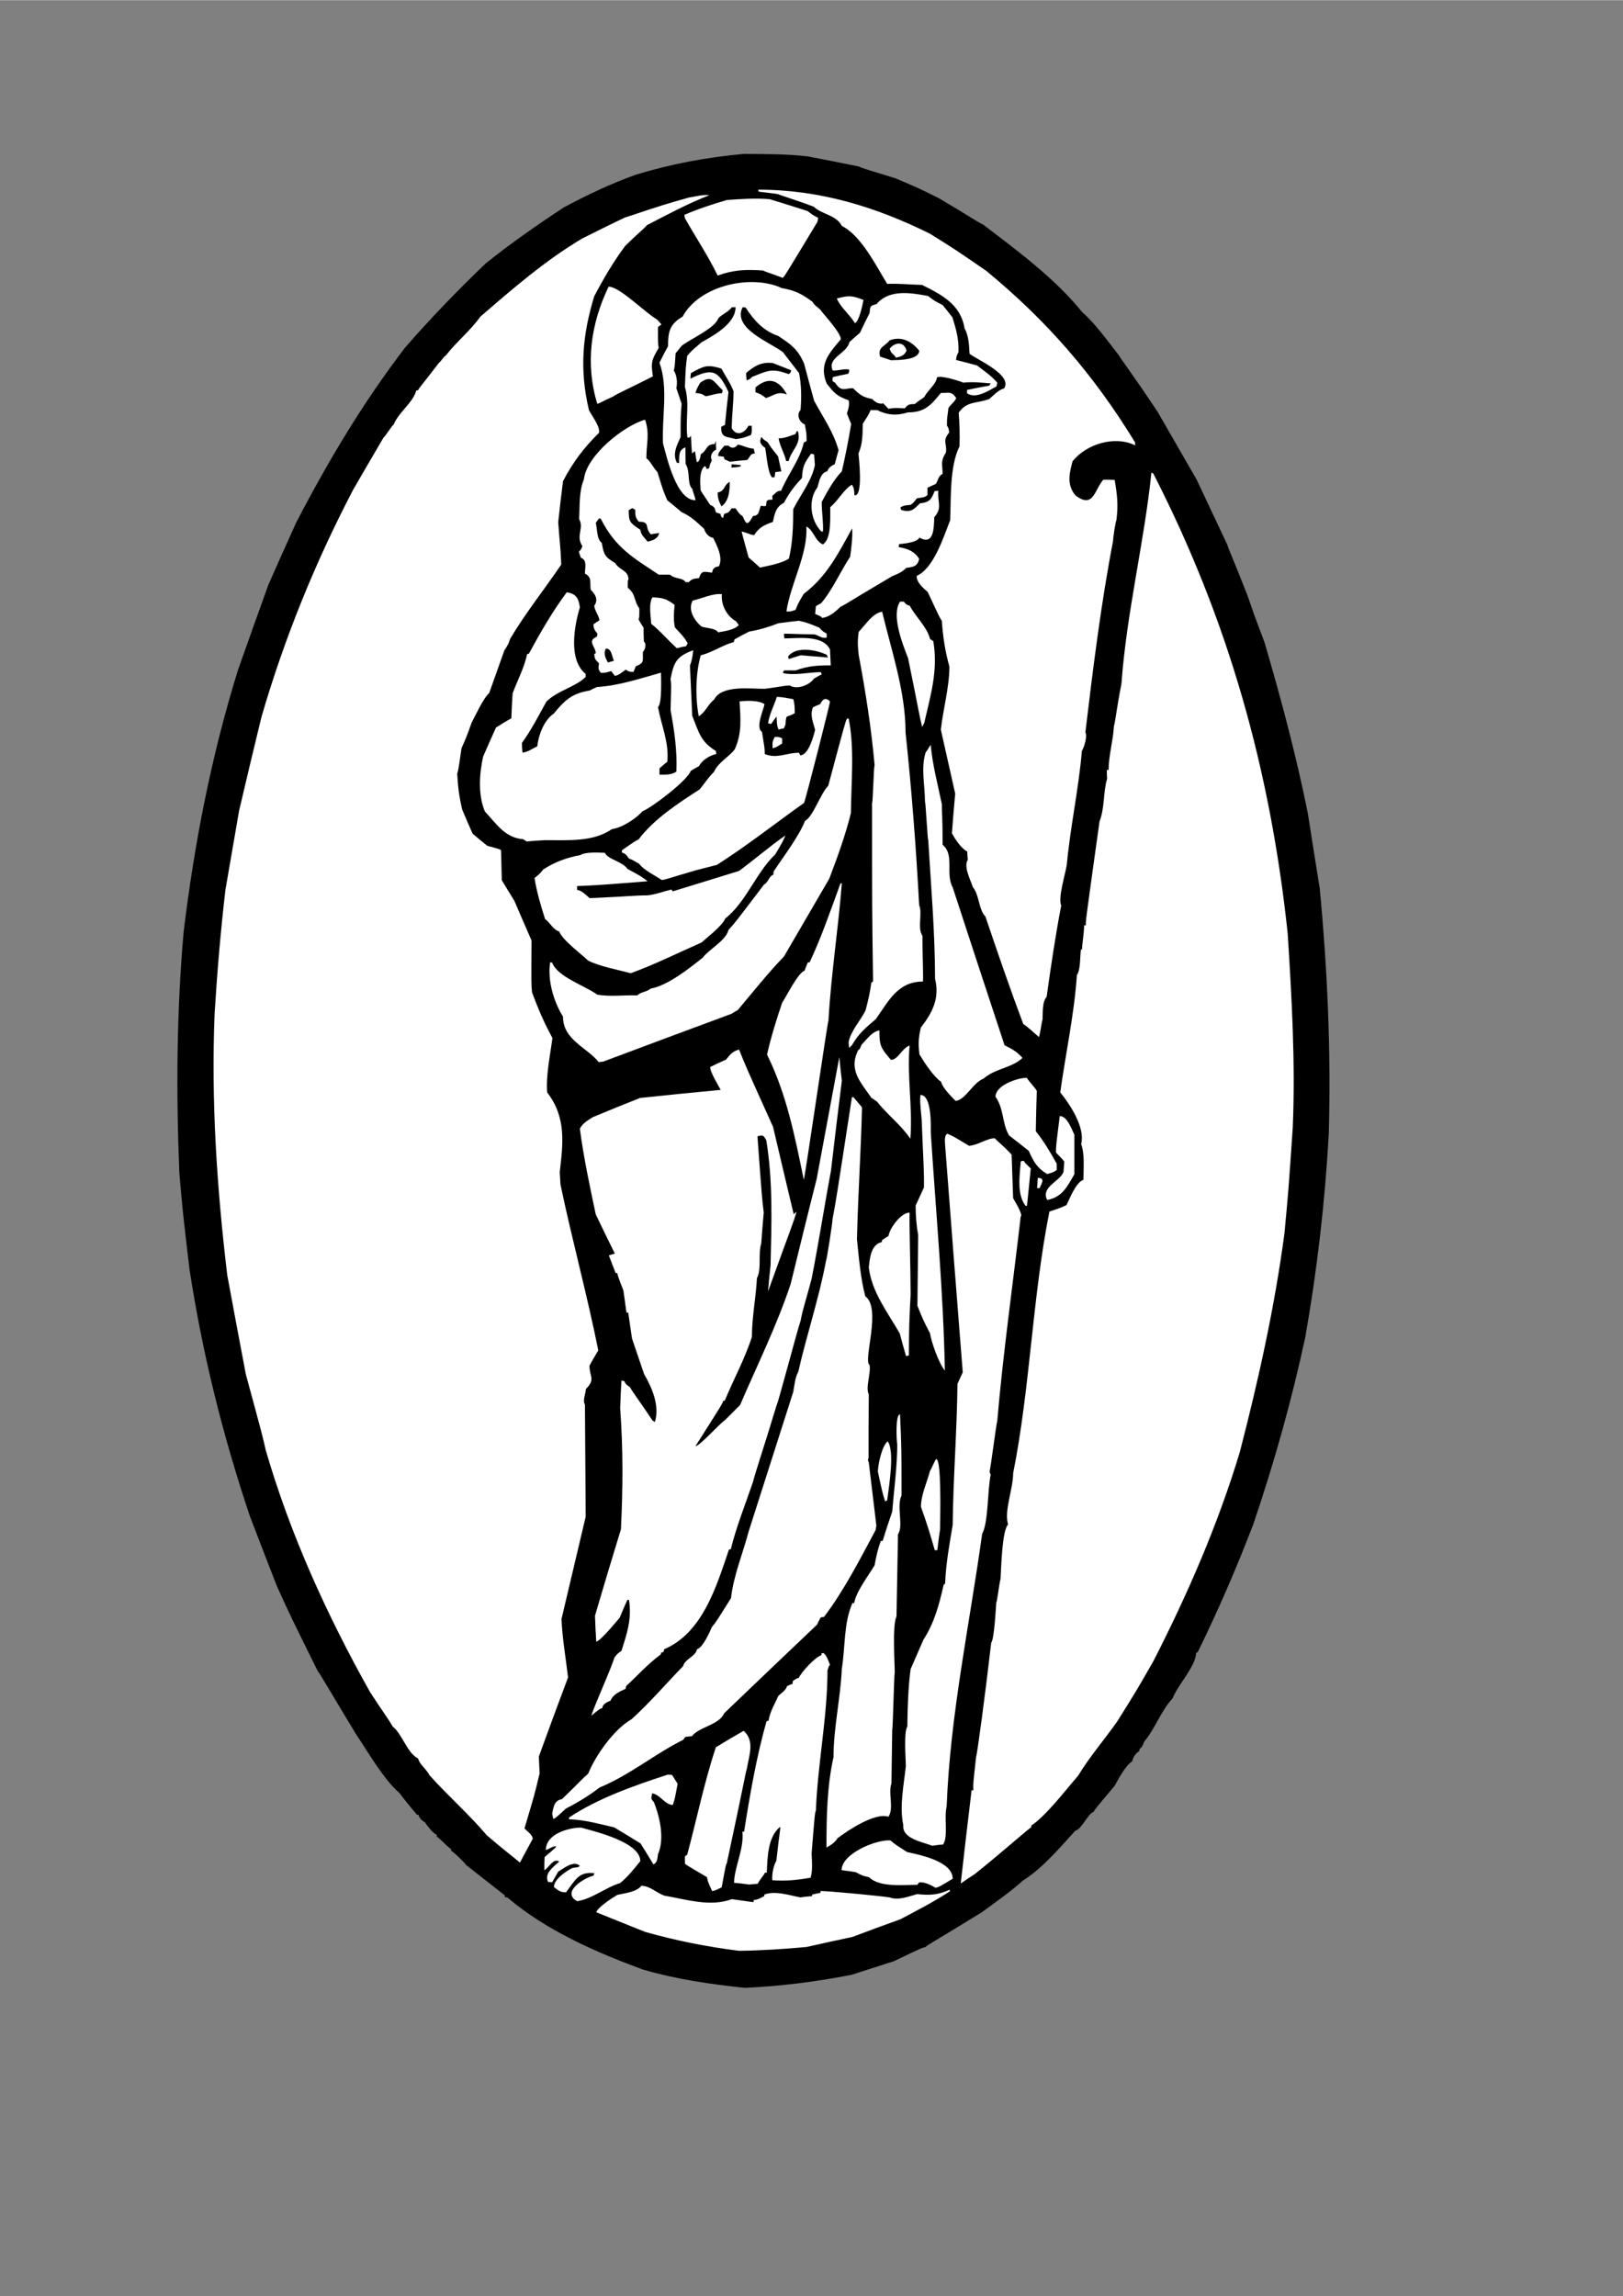 <?xml version="1.0" encoding="UTF-8"?>
<!DOCTYPE svg PUBLIC "-//W3C//DTD SVG 1.1//EN" "http://www.w3.org/Graphics/SVG/1.1/DTD/svg11.dtd">
<!-- Creator: CorelDRAW 2017 -->
<svg xmlns="http://www.w3.org/2000/svg" xml:space="preserve" width="21.209mm" height="30mm" version="1.1" style="shape-rendering:geometricPrecision; text-rendering:geometricPrecision; image-rendering:optimizeQuality; fill-rule:evenodd; clip-rule:evenodd"
viewBox="0 0 2120.87 2999.51"
 xmlns:xlink="http://www.w3.org/1999/xlink">
 <rect x="0" y="0" width="2120.87" height="2999.51" fill="#808080" stroke="none"/>
 <defs>
  <style type="text/css">
   <![CDATA[
    .fil3 {fill:black}
    .fil0 {fill:black}
    .fil2 {fill:white}
    .fil1 {fill:white}
   ]]>
  </style>
 </defs>
 <g id="Ebene_x0020_1">
  <g id="_1049605296">
   <path class="fil0" d="M973.35 2596.91c-44.77,-4.61 -89.21,-11.19 -132.66,-23.7 -61.88,-22.71 -126.73,-51.02 -177.43,-94.15 -1.32,-0.33 -2.63,-0.66 -3.62,-0.66 0,-0.99 0,-1.65 0,-2.3 -16.79,-13.17 -33.58,-26.33 -50.36,-39.5 -3.29,-4.61 -17.12,-17.77 -19.75,-18.76 0,-0.66 0,-1.32 0,-1.98 -5.27,-3.62 -15.8,-15.14 -18.76,-16.46 0,-0.99 0,-1.65 0,-2.3 -6.25,-3.29 -11.52,-10.86 -15.47,-16.46 -4.28,-2.3 -7.24,-5.6 -8.56,-9.88 -0.99,0 -1.65,0 -2.3,0 -0.99,-2.63 -3.29,-3.29 -22.71,-28.64 -20.41,-17.45 -41.81,-54.97 -56.95,-77.36 -39.5,-65.18 -46.09,-77.69 -49.38,-81.31 -36.21,-73.08 -36.21,-73.08 -53.66,-111.59 -11.85,-30.61 -23.7,-60.9 -35.22,-91.18 -35.88,-106.98 -61.89,-211.99 -79,-323.25 -8.89,-75.71 -8.89,-75.71 -13.17,-125.42 -4.28,-105.34 -3.62,-209.36 5.6,-314.69 14.15,-116.53 36.21,-230.1 71.1,-342.35 13.17,-37.2 26.33,-74.39 39.83,-111.59 11.85,-26.99 24.03,-53.99 36.21,-80.98 42.13,-80.98 86.9,-156.03 142.21,-228.45 33.58,-38.51 68.8,-75.05 105.67,-110.27 32.92,-26.33 66.16,-49.38 101.39,-72.75 30.94,-16.46 61.23,-30.94 94.14,-42.79 47.4,-14.48 92.5,-22.71 141.55,-27.32 27.65,0.33 55.96,0 83.61,3.29 22.05,4.28 44.11,8.56 66.49,13.17 4.94,2.3 4.94,2.3 48.06,15.47 30.94,13.17 30.94,13.17 57.28,26.33 35.22,20.74 54.97,33.91 56.95,33.91 44.77,34.23 94.14,70.44 129.7,114.55 17.45,15.14 34.56,39.5 48.06,56.62 5.6,9.22 13.17,17.78 50.36,73.41 16.79,29.3 33.91,58.92 51.02,88.55 13.5,28.64 26.99,57.28 40.49,85.92 -0.33,1.65 8.23,19.75 26,65.51 13.17,38.51 15.47,42.46 22.38,61.56 21.73,74.07 41.48,148.13 56.62,223.51 4.94,32.26 10.2,64.85 15.47,97.44 10.2,107.64 14.81,212.65 11.85,320.95 -4.94,89.21 -15.14,177.43 -30.61,265.32 -17.77,82.95 -40.82,164.92 -68.14,245.24 -21.73,56.62 -45.76,112.25 -72.42,166.56 -0.99,0.33 -1.65,0.99 -2.3,1.65 0,16.46 -24.03,41.48 -30.61,58.92 -15.14,16.13 -22.71,39.5 -37.2,56.62 -0.99,2.96 -2.63,7.9 -5.6,8.89 -0.33,0.99 -0.66,2.3 -0.99,3.62 -3.95,1.97 -8.89,8.89 -8.89,13.17 -7.9,3.95 -18.76,24.03 -23.04,31.93 -26,30.94 -26,30.94 -27.32,33.91 -7.9,2.63 -15.8,23.04 -24.03,24.69 -20.08,22.05 -43.45,49.71 -68.47,65.18 -16.79,15.14 -35.88,28.31 -54.31,41.81 -64.19,39.5 -70.44,42.13 -73.08,45.1 -4.61,0.99 -4.61,0.99 -41.15,18.43 -18.43,5.93 -36.87,11.85 -55.3,17.78 -47.07,9.22 -91.18,14.81 -139.57,17.12z"/>
   <path class="fil1" d="M965.78 2548.53c-42.13,-5.27 -81.96,-13.17 -122.78,-24.69 -21.4,-8.56 -42.79,-17.12 -63.86,-25.68 1.97,-6.58 22.38,-19.75 27.65,-22.71 9.88,-2.3 25.02,-3.62 31.27,-11.85 11.19,0 19.75,9.22 29.95,12.84 28.97,4.94 59.91,15.14 88.22,4.61 9.22,1.32 18.76,2.63 28.31,3.95 0,-0.99 0.33,-1.97 0.66,-2.96 4.94,0 9.22,-2.96 13.5,-4.94 0,-0.66 0,-1.32 0,-1.98 14.16,-5.6 32.92,0.99 47.07,3.62 4.94,-0.66 10.2,-1.32 15.47,-1.65 0,-0.66 0,-1.32 0,-1.98 3.62,-0.99 7.24,-1.65 10.86,-2.3 0,-0.99 0,-1.65 0,-2.3 4.94,-0.66 74.72,5.93 90.19,8.23 12.18,4.28 24.03,-0.99 36.21,-4.28 15.47,1.65 27.32,1.32 42.13,-5.6 0.33,0.33 0.66,0.99 0.99,1.65 -20.74,13.83 -43.45,25.35 -65.18,36.87 -21.07,7.57 -41.81,15.14 -62.54,23.04 -20.08,4.28 -40.16,8.56 -60.24,13.17 -29.3,2.63 -58.59,4.61 -87.89,4.94z"/>
   <path class="fil2" d="M754.12 2483.68c-21.73,-12.18 10.86,-31.27 21.4,-33.25 0.33,-1.32 0.66,-2.3 1.32,-3.29 -20.74,-2.3 -24.69,8.56 -37.2,25.02 -7.57,0 -9.88,-2.3 -15.8,-6.91 0,-10.2 16.13,-21.07 24.36,-25.02 7.9,-0.99 7.9,-0.99 9.55,-2.63 -7.9,-7.9 -21.73,3.62 -28.31,7.57 -2.63,4.61 -5.27,9.22 -7.9,13.83 -1.97,-0.33 -3.62,-0.33 -5.27,-0.33 -5.6,-11.19 7.24,-20.08 14.48,-26.66 -7.57,-5.27 -13.17,7.9 -19.42,11.19 0,-5.93 0,-11.52 0.33,-17.12 15.47,-13.17 15.47,-13.17 14.81,-14.15 -4.94,0 -8.56,3.62 -13.17,4.94 0,-21.07 29.63,-29.3 46.08,-29.3 18.76,5.27 77.36,19.09 77.36,43.78 -8.23,10.2 -16.46,20.74 -26.33,28.64 -19.42,5.93 -37.2,21.07 -56.29,23.7z"/>
   <path class="fil2" d="M930.56 2470.51c-5.93,-13.17 -5.93,-13.17 -6.58,-18.11 -27.98,-16.46 -27.98,-16.46 -28.97,-18.1 0,-3.29 0,-6.25 0,-9.22 0.99,-0.66 1.98,-1.32 2.96,-1.97 12.51,-46.41 22.38,-95.13 37.53,-140.56 11.85,-7.24 24.03,-14.48 36.21,-21.4 15.14,12.84 6.91,32.92 4.28,49.38 -1.98,5.93 -1.98,10.86 -26.34,124.1 -0.99,0.66 -0.99,0.66 -6.58,30.94 -8.56,4.28 -8.56,4.28 -12.51,4.94z"/>
   <path class="fil2" d="M1222.54 2466.23c-6.58,-3.95 -13.17,-7.24 -21.07,-7.24 -0.99,0.99 -1.98,1.98 -2.63,3.29 -15.8,0 -49.38,3.95 -63.2,-9.88 -8.56,-1.97 -8.56,-1.97 -17.45,-6.58 -6.25,-0.99 -12.51,-1.98 -18.43,-2.63 0,-21.73 45.76,-40.49 63.86,-38.84 6.25,5.27 6.25,5.27 21.73,15.14 15.8,3.62 59.58,11.85 59.58,34.89 -17.45,10.53 -17.45,10.53 -22.38,11.85z"/>
   <path class="fil2" d="M978.95 2461.95c-6.58,-0.99 -13.17,-1.65 -19.75,-2.3 0.66,-21.4 13.5,-45.1 10.86,-66.82 0.66,0 1.32,0 2.3,0 7.57,-48.06 16.13,-97.77 29.3,-144.18 0.66,-0.33 1.65,-0.66 2.63,-0.66 1.65,-11.52 8.23,-22.05 12.84,-32.59 3.62,-3.29 10.2,-7.57 11.19,-12.51 2.3,-1.32 4.94,-2.3 7.57,-3.29 0,-1.32 0,-2.3 0,-3.29 4.94,-3.62 4.94,-3.62 7.9,-4.28 2.96,-7.24 22.05,-27.98 29.63,-29.63 0,-0.99 0,-1.65 0,-2.3 0.66,-0.33 1.65,-0.66 2.63,-0.66 4.28,2.96 6.58,10.86 8.56,15.47 -1.65,1.98 -1.65,1.98 -3.29,7.24 0,60.57 -12.84,122.45 -15.14,183.02 -1.32,3.29 -1.32,3.29 -5.6,55.96 0.33,10.53 1.65,21.73 -1.32,31.93 -17.45,2.96 -32.26,4.61 -50.04,3.29 -0.66,-7.57 1.32,-18.76 5.27,-25.35 4.28,-39.5 5.6,-41.48 4.94,-44.44 -16.13,13.17 -16.46,39.17 -17.45,59.91 -0.99,0 -1.65,0 -2.3,0 -2.96,5.6 -5.27,6.58 -9.55,14.48 -3.95,0.33 -7.57,0.66 -11.19,0.99z"/>
   <path class="fil1" d="M1255.46 2460.63c4.61,-40.82 9.22,-81.31 14.16,-121.8 0.66,0 1.32,0 2.3,0 -0.33,-8.23 -0.33,-8.23 3.62,-43.78 1.32,-2.3 12.18,-83.28 19.75,-149.12 3.95,-3.95 6.25,-47.73 6.58,-52.34 1.32,-1.65 3.29,-21.4 5.6,-31.27 0.99,-15.8 1.97,-62.87 9.88,-70.77 -5.6,-17.45 6.58,-46.08 6.58,-66.82 22.38,-112.25 25.02,-229.77 47.4,-342.02 14.81,-4.94 14.81,-4.94 22.38,-8.56 4.28,-8.56 12.18,-29.63 22.05,-32.92 0,-13.83 1.97,-33.58 -2.96,-46.74 5.6,-21.07 -14.15,-51.35 -27.32,-67.48 6.91,-49.71 18.43,-103.03 21.73,-153.07 4.94,-7.24 3.95,-23.7 5.27,-33.25 0.33,-0.33 0.99,-0.66 1.65,-0.99 -0.33,-5.6 1.98,-15.47 2.63,-30.94 0.66,0 1.32,0 2.3,0 -0.66,-3.95 -0.66,-3.95 17.78,-135.95 6.91,-17.45 4.61,-37.86 9.88,-55.63 -0.33,-3.95 -0.33,-7.9 -0.33,-11.52 0.66,0 1.32,0 2.3,0 0,-18.76 5.92,-37.86 6.91,-56.95 2.3,-8.23 3.29,-22.05 9.88,-55.63 6.58,-92.17 29.63,-184.01 39.17,-275.85 0.66,0.33 1.32,0.66 2.3,0.99 98.1,191.25 153.07,387.11 175.78,601.41 5.27,84.27 10.2,168.87 6.58,253.47 -5.6,82.29 -5.6,82.29 -10.86,138.25 -12.84,96.45 -33.9,191.25 -58.26,285.4 -28.64,94.8 -67.81,185 -112.91,273.22 -22.05,38.51 -22.05,38.51 -47.4,79 -16.46,23.37 -36.54,46.74 -51.02,70.77 -15.8,18.1 -41.81,52.34 -61.23,65.18 0,0.66 0,1.32 0,2.3 -2.96,0.99 -36.87,31.6 -74.06,61.23 -6.25,3.95 -12.18,7.9 -18.11,12.18z"/>
   <path class="fil2" d="M853.86 2435.62c-5.6,-9.22 -11.19,-18.43 -16.79,-27.32 -11.52,-7.24 -23.04,-14.15 -34.56,-21.07 -20.41,-4.61 -38.18,-9.88 -58.92,-10.53 0,-0.99 0,-1.65 0,-2.3 38.18,-25.35 84.6,-41.48 128.71,-55.96 1.97,0 3.95,0 5.93,0.33 2.3,3.62 4.61,7.57 7.24,11.52 -3.62,19.75 -3.62,19.75 -6.25,27.65 -10.2,0 -16.46,-13.5 -26.99,-15.14 -1.32,6.25 -1.97,7.24 2.3,11.52 7.9,20.08 14.15,48.06 5.27,68.14 -0.66,5.93 -0.99,10.86 -5.93,13.17z"/>
   <path class="fil1" d="M679.4 2433.31c-17.12,-14.48 -19.09,-14.81 -43.45,-35.88 -22.71,-26.99 -51.02,-51.68 -74.72,-78.34 -3.95,-7.9 -12.84,-13.83 -14.81,-21.73 -14.48,-7.24 -21.07,-32.59 -33.25,-41.81 -5.27,-9.55 -12.18,-18.11 -29.63,-45.1 -55.96,-99.74 -104.02,-205.08 -136.28,-316.01 -4.28,-19.09 -4.28,-19.09 -26,-99.08 -8.23,-43.45 -16.46,-86.9 -24.36,-130.03 -13.5,-113.9 -21.07,-226.47 -16.46,-341.03 3.29,-53.99 7.9,-108.3 14.15,-161.96 5.93,-34.56 11.85,-68.8 17.78,-103.03 9.55,-41.15 19.42,-81.97 29.3,-122.78 29.96,-103.03 70.11,-201.79 119.82,-296.92 13.17,-22.71 26.33,-45.43 39.5,-67.81 3.29,-2.96 11.52,-16.46 13.5,-17.45 6.25,-15.8 25.68,-28.97 29.3,-44.11 0.66,-0.33 1.65,-0.66 2.63,-0.66 0.66,-2.63 3.95,-5.27 26.99,-35.55 3.29,-2.63 6.58,-8.56 9.22,-9.88 13.83,-17.78 32.59,-32.92 45.1,-50.69 43.12,-37.2 83.94,-72.75 132.99,-102.04 18.43,-9.22 36.87,-18.43 55.63,-27.32 52.67,-17.45 52.67,-17.45 84.27,-26.33 8.89,-1.32 17.45,-3.95 26.34,-2.96 -28.64,11.19 -54.31,25.02 -81.64,39.17 -3.62,4.61 -11.19,10.21 -28.31,26.99 -15.8,21.4 -27.98,42.14 -40.49,65.84 -15.47,50.69 -19.42,96.12 -6.91,148.79 3.62,7.24 14.81,21.4 13.17,29.63 -20.08,19.75 -33.91,38.18 -47.07,63.2 -2.3,17.78 -4.28,35.55 -6.25,53.66 1.98,28.64 2.96,29.96 3.95,55.3 -22.05,32.59 -46.74,63.2 -66.82,97.11 -2.3,6.91 -2.3,6.91 -7.57,15.14 -6.58,18.43 -13.17,36.87 -19.75,55.63 -7.9,6.91 -18.43,30.28 -23.04,38.84 -6.58,18.43 -6.58,18.43 -13.17,33.25 -4.28,29.63 -4.28,29.63 -5.6,32.92 0.99,18.43 2.63,30.94 6.58,47.4 4.28,10.2 8.89,20.74 13.5,31.27 6.25,5.27 12.51,10.53 19.09,15.8 16.79,4.61 16.79,4.61 18.11,5.93 0.33,12.84 0.66,26 0.99,39.17 5.27,8.89 10.86,17.78 16.46,26.99 7.24,17.12 14.81,34.23 22.38,51.68 -0.33,57.94 -0.33,57.94 0.66,67.81 8.23,22.05 15.8,39.83 26.66,59.58 -2.96,23.04 -8.56,48.06 -6.91,71.1 25.35,32.92 20.74,66.49 16.46,104.35 0.33,5.27 0.66,10.53 0.99,16.13 15.14,72.42 34.89,144.18 49.38,216.6 -3.95,6.58 -7.9,13.17 -11.52,20.08 0,14.48 8.23,17.45 -4.61,30.28 -0.33,5.6 -4.61,15.47 -1.32,20.41 0.33,48.72 0.66,97.44 0.99,146.48 -10.53,44.44 -21.07,88.88 -31.6,133.65 0.99,25.35 5.6,51.02 8.56,76.37 -12.84,34.23 -25.68,68.8 -38.18,103.36 0.33,7.24 0.66,14.48 0.99,22.05 -6.58,27.65 -6.58,27.65 -19.75,71.76 4.28,4.94 9.88,7.57 10.86,13.5 -5.6,10.2 -11.19,20.74 -16.79,31.27z"/>
   <path class="fil2" d="M1080 2413.56c0,-38.84 0.66,-80.32 9.22,-118.18 0,-38.51 9.22,-77.36 10.86,-115.54 4.61,-27.98 2.3,-59.58 13.83,-85.59 0.66,0 1.32,0 2.3,0 2.3,-14.81 19.09,-36.54 26.66,-49.38 1.97,-10.86 4.28,-21.73 8.23,-31.93 0.66,0 1.32,0 2.3,0 3.95,-12.84 8.23,-25.68 12.51,-38.18 2.3,-27.98 6.58,-59.91 6.58,-87.89 -0.99,-4.94 -2.63,-39.17 3.62,-39.17 1.97,43.45 1.97,43.45 1.97,105.99 -6.91,14.16 2.96,39.17 -4.61,50.69 -0.66,35.55 -1.32,71.43 -1.97,107.31 -5.6,11.19 -2.3,59.58 -2.3,73.74 -0.99,1.98 -2.3,72.42 -3.29,74.39 -0.33,23.04 -0.66,46.41 -0.99,69.79 -4.61,13.83 3.62,32.26 -3.95,43.78 -17.78,-5.93 -53.33,18.11 -66.49,27.98 -2.96,5.27 -9.22,9.55 -14.48,12.18z"/>
   <path class="fil1" d="M1218.26 2411.26c-12.84,-4.94 -39.83,-9.22 -37.86,-26.99 -5.27,-24.03 0.66,-52.34 3.29,-76.7 0,-9.88 -2.96,-44.44 1.98,-52.01 0.33,-24.69 0.99,-50.36 4.28,-75.05 5.6,-12.84 11.19,-25.68 16.79,-38.51 14.15,-21.73 20.74,-46.41 26.33,-71.43 0.66,-0.66 1.32,-1.32 1.98,-1.98 0.99,-25.68 5.6,-51.02 9.88,-76.37 0.66,-61.56 5.6,-122.78 6.25,-184.34 2.3,-5.27 4.61,-10.2 6.91,-15.14 -7.9,-99.08 -15.47,-197.84 -23.04,-296.59 0,-3.62 -1.65,-12.84 2.96,-15.14 8.23,3.62 8.23,3.62 28.31,15.8 12.18,-0.99 23.37,-9.88 33.58,-9.88 3.62,4.28 10.86,9.22 22.05,21.4 0.66,18.76 1.32,37.86 1.98,56.95 1.32,2.63 13.5,21.73 9.88,24.03 -10.2,88.55 -23.04,178.41 -30.61,266.96 -1.32,3.29 -8.89,63.86 -9.88,64.52 0,3.29 0,3.29 1.32,5.6 -4.28,19.42 -2.96,62.87 -11.19,77.36 -16.46,118.83 -41.81,236.35 -46.41,356.5 -3.62,13.5 2.3,39.17 -4.61,49.38 -4.94,0.33 -9.55,0.99 -14.15,1.65z"/>
   <path class="fil2" d="M723.18 2376.36c-0.66,-2.3 -1.32,-4.61 -1.65,-6.91 1.98,-9.55 2.63,-17.12 12.84,-19.09 24.03,-23.04 25.35,-25.68 34.23,-33.25 9.55,-23.7 33.58,-57.94 56.62,-71.1 23.37,-21.07 45.1,-46.41 67.48,-69.46 2.3,-9.55 16.46,-12.51 18.11,-22.05 7.24,-1.65 16.46,-21.73 19.42,-28.97 5.27,-6.25 5.27,-6.25 25.02,-37.86 3.29,-29.3 15.47,-58.26 23.04,-86.9 19.42,-60.9 38.84,-121.8 58.26,-182.36 1.65,-8.56 2.3,-18.76 6.58,-26.33 10.86,-47.73 27.32,-96.78 36.21,-144.84 0.99,-0.66 8.89,-52.01 8.56,-54.64 4.61,-24.36 4.61,-24.36 25.35,-159.32 0.66,0 1.32,0 1.98,0 3.62,4.28 7.24,8.56 11.19,13.17 -1.32,57.28 -5.27,115.21 -6.58,172.49 2.63,25.02 4.61,50.36 10.86,74.39 21.73,15.8 -3.29,83.94 5.6,89.87 1.98,11.19 -5.6,29.3 -0.99,38.51 -0.33,27.65 -0.33,55.3 -0.33,82.95 -0.99,2.63 -0.99,2.63 0.33,5.93 3.29,27.32 6.58,54.64 9.88,82.29 -0.33,1.98 -0.66,3.95 -0.99,5.93 -20.41,38.18 -41.48,79.33 -67.48,113.57 -1.65,0 -2.96,0.33 -4.28,0.66 -1.65,2.96 -3.29,5.93 -4.61,9.22 -40.49,38.51 -80.98,77.03 -121.47,115.87 -6.58,15.47 -32.92,17.78 -42.13,29.95 -2.96,0.33 -5.93,0.66 -8.56,0.99 -0.99,0.99 -1.97,2.3 -2.63,3.62 -37.53,18.76 -70.44,46.41 -109.62,62.54 -13.17,10.2 -28.64,19.75 -43.78,27.32 -12.84,11.85 -12.84,11.85 -16.46,13.83z"/>
   <path class="fil2" d="M772.55 2241.4c9.22,-25.35 21.73,-51.02 30.61,-76.37 2.96,-3.95 4.61,-5.6 8.89,-8.23 7.24,-22.71 13.83,-41.81 9.88,-66.82 -0.66,0 -1.32,0 -1.98,0 -3.62,7.57 -6.91,15.47 -10.2,23.37 -2.63,2.96 -24.36,29.95 -30.61,31.27 -0.66,-11.52 -1.32,-22.71 -1.65,-33.91 11.19,-37.86 22.38,-75.38 33.91,-112.91 2.63,-53.66 2.96,-104.35 -0.99,-158.01 0.33,-12.18 0.99,-24.36 1.65,-36.21 0.99,0 2.3,0.33 3.62,0.66 1.98,4.28 3.62,5.27 7.57,7.9 2.96,5.93 17.12,24.69 29.3,43.45 0.99,0.66 1.98,1.32 3.29,1.98 6.25,-21.07 -3.29,-43.78 -14.16,-62.54 -5.27,-15.47 -10.53,-30.94 -15.8,-46.41 -1.65,-11.52 -3.29,-22.71 -4.94,-33.91 -0.99,0 -1.65,0 -2.3,0 -1.32,-9.55 -2.63,-19.09 -3.95,-28.64 -7.57,-19.75 -7.57,-19.75 -7.9,-23.04 -0.99,0 -1.65,0 -2.3,0 -2.96,-7.9 -5.93,-15.47 -8.89,-23.04 2.63,-0.99 5.27,-1.65 7.9,-2.3 -8.56,-17.12 -16.79,-34.23 -25.02,-51.35 -7.9,-37.53 -15.8,-74.07 -20.74,-111.92 3.62,-7.24 10.86,-11.19 17.12,-15.14 20.41,-8.56 40.82,-16.79 61.56,-25.02 34.89,-3.62 70.11,-7.24 105.34,-10.53 -1.32,-2.96 -14.81,-24.36 -13.5,-29.96 6.58,-3.29 13.5,-6.58 20.41,-9.55 5.6,-6.91 8.56,-10.86 17.12,-13.17 9.22,23.04 9.22,23.04 44.44,101.06 8.89,37.86 17.78,76.04 26.99,114.22 0.99,-1.32 2.3,-2.3 3.62,-3.29 -4.28,15.14 -5.6,16.46 -37.2,104.02 0.99,-11.52 1.98,-22.71 3.29,-33.91 1.32,-53.99 3.29,-109.94 -5.6,-163.6 -4.28,-7.57 -4.28,-6.58 -11.52,-5.27 5.93,80.98 5.93,80.98 8.23,99.74 -1.32,13.5 -2.3,26.99 -3.29,40.49 -4.28,12.84 0.66,34.23 -5.6,45.1 -1.32,25.35 -6.58,51.02 -6.58,76.7 -9.22,28.97 -24.03,55.63 -35.55,83.61 -0.66,0 -1.32,0 -1.98,0 -0.66,3.29 -0.66,3.29 -36.21,59.25 5.6,0 30.94,-28.97 38.51,-33.91 6.58,-6.58 13.17,-13.17 19.75,-19.75 22.38,-52.01 48.39,-104.68 66.16,-158.33 11.19,-45.76 22.38,-91.51 33.91,-136.94 9.88,-53.33 19.75,-106.32 29.63,-159.32 0.99,10.21 1.98,20.41 3.29,30.94 -4.94,38.84 -9.55,78.01 -14.16,117.19 -7.9,41.81 -15.47,91.18 -25.35,141.55 -7.57,28.64 -12.18,41.81 -14.15,53.99 -4.61,13.17 -29.63,108.63 -31.6,111.26 -17.77,58.59 -26.66,83.94 -30.94,100.4 -9.88,28.97 -21.73,58.27 -28.97,87.89 -0.99,0 -1.65,0 -2.3,0 -16.46,48.72 -34.56,108.96 -84.6,130.35 -0.33,0.99 -0.66,2.3 -0.99,3.62 -1.32,0.33 -2.3,0.66 -3.29,0.99 0,0.66 0,1.32 0,1.98 -17.78,13.17 -29.95,27.32 -45.43,41.48 -0.33,0.99 -0.66,2.3 -0.66,3.62 -7.9,3.62 -16.46,7.24 -19.75,15.47 -4.28,1.65 -10.86,4.94 -10.86,9.88 -2.96,0.66 -2.96,0.66 -14.48,9.88z"/>
   <path class="fil2" d="M1221.55 2025.13c-5.6,-19.42 -11.19,-37.86 -18.1,-56.62 0,-15.47 7.9,-31.93 11.85,-47.07 2.3,-2.96 6.25,-14.15 8.23,-15.47 6.58,1.32 5.27,66.49 4.94,91.51 -1.32,9.22 -2.63,18.43 -3.62,27.65 -1.32,0 -2.3,0 -3.29,0z"/>
   <path class="fil2" d="M1156.7 1961.6c-3.95,-13.17 -3.95,-13.17 -9.55,-39.17 0.33,-9.88 5.27,-33.58 12.84,-39.5 9.22,12.18 1.97,57.61 -0.66,77.03 -0.99,0.33 -1.98,0.99 -2.63,1.65z"/>
   <path class="fil2" d="M1234.72 1790.43c-7.9,-9.22 -17.78,-37.53 -19.42,-48.72 -8.89,-17.12 -8.89,-17.12 -16.46,-35.88 0.33,-30.94 0.66,-61.56 0.99,-92.17 -2.3,-12.84 -3.29,-25.68 -3.29,-38.84 3.62,-7.9 7.24,-15.8 10.86,-23.7 0.33,-23.37 -0.99,-35.22 -2.96,-87.89 -2.3,-25.02 -2.3,-25.02 -1.65,-32.92 15.14,0 13.5,41.15 13.5,49.05 6.58,103.03 16.46,207.71 18.43,311.07z"/>
   <path class="fil2" d="M1184.03 1771.66c-2.96,-9.88 -5.6,-19.75 -8.23,-29.63 -15.8,-27.65 -36.87,-54.31 -40.49,-86.57 1.32,-12.18 2.96,-29.96 17.12,-32.92 0,-0.99 0,-1.65 0,-2.3 2.63,-1.97 5.6,-3.95 8.56,-5.6 1.97,-11.19 16.79,-30.61 27.65,-30.61 -0.66,10.86 1.32,74.72 1.32,106.98 -1.97,38.84 -1.97,38.84 -2.3,79.66 -1.32,0.33 -2.63,0.66 -3.62,0.99z"/>
   <path class="fil2" d="M1340.06 1575.15c-11.52,-15.47 -7.57,-38.84 -6.25,-57.61 1.32,-0.99 1.32,-0.99 4.28,-0.99 0.99,2.3 0.99,2.3 8.89,9.88 -1.65,16.13 -3.29,32.26 -4.94,48.72 -0.66,0 -1.32,0 -1.97,0z"/>
   <path class="fil2" d="M1368.36 1567.57c-8.56,-17.12 16.46,-24.03 21.4,-36.54 0.33,-4.61 0.66,-9.22 0.99,-13.5 -4.28,-5.93 -8.56,-8.89 -10.86,-12.18 0,-7.9 0,-7.9 4.94,-47.4 9.88,0 15.47,17.12 19.09,24.36 0,17.12 0,34.23 0,51.68 -9.88,17.12 -16.13,29.96 -35.55,33.58z"/>
   <path class="fil2" d="M1355.2 1552.1c0.33,-4.61 0.66,-9.22 0.99,-13.5 9.88,0.66 5.27,6.58 2.3,13.5 -1.32,0 -2.3,0 -3.29,0z"/>
   <path class="fil2" d="M1050.38 1541.24c-11.52,-55.96 -22.38,-111.92 -48.06,-163.6 5.27,-23.04 12.18,-45.43 19.75,-67.81 5.6,-8.23 20.74,-39.17 29.3,-41.81 1.32,-3.62 2.63,-7.24 4.28,-10.86 0.66,0 1.32,0 2.3,0 15.47,-32.92 27.65,-68.47 40.16,-102.7 0.66,-0.33 1.32,-0.66 1.98,-0.99 -4.61,59.91 -14.16,119.49 -17.45,179.4 -1.32,1.98 -30.28,202.12 -32.26,208.37z"/>
   <path class="fil2" d="M1368.36 1533.67c-13.5,-8.23 -17.45,-15.8 -24.03,-30.28 -8.56,-6.91 -17.12,-13.5 -25.68,-20.08 -9.55,-16.13 -6.25,-33.91 -17.78,-50.69 0,-14.81 28.64,-24.69 40.82,-24.69 5.93,8.56 9.88,11.52 13.17,17.12 -0.66,17.45 -0.99,34.89 -1.32,52.67 10.53,13.17 19.09,27.65 27.32,42.46 0,2.63 0,5.27 0,8.23 -4.28,2.96 -4.28,2.96 -12.51,5.27z"/>
   <path class="fil2" d="M1189.62 1487.58c-11.85,-17.78 -30.28,-31.6 -43.45,-48.39 -2.63,-1.98 -5.27,-3.62 -7.57,-5.27 -14.48,-20.74 -29.96,-36.54 -17.12,-62.22 1.97,-0.99 1.97,-0.99 4.28,-6.91 6.58,-6.58 13.83,-17.45 23.37,-18.76 0,20.41 1.97,23.04 15.14,38.51 9.22,0 14.81,-15.8 24.36,-18.76 -3.62,39.83 4.28,81.64 0.99,121.8z"/>
   <path class="fil2" d="M1248.87 1438.21c-6.25,-6.25 -17.12,-17.12 -19.09,-25.02 -10.53,-7.57 -21.73,-25.02 -28.31,-35.88 -1.65,-13.5 -1.32,-22.05 1.98,-35.22 15.14,-19.42 24.69,-38.18 18.43,-63.53 0,-59.91 -5.27,-121.14 -8.89,-181.05 -0.99,-1.32 -3.29,-49.38 -4.28,-50.69 0,-21.07 -5.6,-44.11 0.99,-64.19 2.3,-2.3 5.6,-9.55 6.58,-9.22 2.3,26.01 9.22,51.35 14.48,77.03 0,12.51 0.99,13.83 0.99,53 16.13,13.5 3.29,37.86 13.17,55.63 22.38,68.8 45.1,137.6 67.81,206.39 9.55,4.61 16.46,8.56 23.37,16.46 -12.84,12.84 -35.88,13.83 -50.69,26.99 -14.48,5.6 -22.71,26.99 -36.54,29.3z"/>
   <path class="fil2" d="M782.43 1387.51c-15.47,-19.42 -46.74,-28.97 -46.74,-59.58 -12.18,-19.42 -20.41,-47.4 -16.79,-70.77 0.66,0 1.65,0 2.63,0.33 6.91,18.76 43.45,30.28 58.92,41.81 16.79,2.96 34.89,0.33 52.34,0.99 4.94,-4.94 11.52,-3.95 17.45,-8.89 22.38,-3.95 50.36,-26.33 68.14,-40.49 8.23,-11.19 30.28,-22.05 33.58,-36.21 8.23,-8.89 8.23,-8.89 46.41,-59.25 5.93,-2.96 6.25,-10.86 12.18,-12.84 0,-1.65 0.33,-3.29 0.66,-4.61 12.51,-19.09 32.59,-45.1 40.82,-65.84 10.53,-5.27 20.08,-35.55 30.28,-45.76 22.05,-82.29 22.05,-82.29 24.36,-87.56 0.66,-0.33 1.32,-0.33 2.3,-0.33 7.9,38.18 3.29,84.27 2.96,123.44 -6.58,27.32 -18.11,59.25 -28.31,85.92 -19.75,33.91 -39.5,67.81 -59.25,101.72 -21.4,22.05 -40.49,46.41 -60.24,69.79 -2.96,1.65 -5.6,3.29 -8.23,4.94 -55.96,20.74 -111.92,41.48 -167.88,62.54 -1.98,0 -3.95,0.33 -5.6,0.66z"/>
   <path class="fil2" d="M1109.63 1369.08c-0.33,-2.96 -0.66,-5.6 -0.66,-8.23 3.29,-14.81 15.47,-27.65 22.05,-40.82 3.29,-12.18 5.93,-23.7 7.57,-36.21 0.66,-0.66 1.32,-1.32 2.3,-1.65 -1.32,-94.15 -1.32,-94.15 -1.32,-232.4 1.32,-4.28 1.98,-46.08 3.29,-50.69 -4.28,-48.06 -11.85,-96.12 -20.74,-143.52 -1.32,-11.85 -1.65,-18.76 0,-30.28 8.89,-9.22 18.1,-24.36 30.61,-26.33 12.18,51.02 30.61,104.35 30.61,157.68 7.9,74.39 13.83,151.09 17.78,225.82 4.61,9.55 -2.63,30.61 4.28,39.83 0,27.32 1.32,50.03 0.66,59.91 -32.92,0 -44.77,25.35 -61.56,49.05 -13.5,11.52 -22.71,19.09 -31.27,34.23 -1.32,0.99 -2.63,2.3 -3.62,3.62z"/>
   <path class="fil1" d="M1357.5 1354.6c-5.93,-5.27 -13.83,-12.51 -20.41,-17.12 -17.45,-46.41 -33.58,-93.49 -49.38,-140.23 -8.89,-8.89 -7.9,-28.31 -16.46,-38.51 -2.63,-8.56 -12.51,-26.66 -6.58,-35.55 -0.33,-3.62 -0.66,-7.24 -0.66,-10.86 -7.9,-3.95 -15.8,-16.13 -20.08,-23.7 1.32,-17.45 2.63,-34.89 4.28,-52.01 -6.25,-27.98 -12.51,-55.96 -18.76,-83.61 2.96,-26.33 11.19,-55.96 11.19,-82.29 -5.6,-20.08 -8.56,-39.5 -9.88,-59.91 -2.3,-2.96 -2.3,-2.96 -18.43,-37.53 -6.25,-5.6 -14.48,-12.18 -14.48,-21.07 22.38,-9.88 35.22,-51.02 43.78,-72.75 1.32,-28.31 -0.99,-69.79 12.18,-96.45 0.66,-14.81 0,-29.3 -0.99,-44.11 10.86,-15.47 22.71,-11.52 39.83,-17.77 5.93,-4.94 12.18,-12.18 19.42,-13.83 12.18,-18.1 -38.84,-39.17 -45.1,-45.43 -0.66,-11.52 -0.99,-23.04 -6.58,-33.25 -4.94,-30.94 -29.63,-43.78 -55.63,-56.62 -15.47,-0.33 -29.95,-1.98 -45.43,-1.32 -14.16,-23.04 -33.91,-63.2 -59.25,-75.71 -7.24,-14.48 -26.66,-15.14 -36.54,-25.02 -22.05,-8.56 -45.76,-15.47 -46.41,-16.46 -8.56,-1.32 -17.12,-2.3 -25.68,-3.29 -0.33,-0.99 -0.33,-1.98 -0.33,-2.63 79.66,0 153.4,22.38 224.17,57.61 33.25,20.74 33.25,20.74 73.41,48.39 79.33,65.18 140.89,136.28 194.54,224.17 0,1.32 0,2.63 0.33,3.95 -26.66,-13.17 -63.86,-1.98 -81.97,20.74 -4.28,15.8 -7.9,30.94 3.95,44.77 23.37,17.45 24.36,-6.91 36.21,-20.74 4.94,0 9.88,0 14.81,0.33 3.29,18.76 4.94,33.25 2.3,52.67 -0.99,0.99 -4.61,24.03 -4.28,26.66 -15.8,81.97 -26.33,167.22 -36.21,250.18 2.63,5.93 -1.32,18.76 -4.61,24.69 -4.28,50.04 -15.14,99.08 -19.75,148.79 -1.65,11.19 -11.85,43.45 -7.24,53 -7.57,39.17 -13.5,79.66 -19.09,119.49 -5.92,5.93 -4.94,21.73 -5.27,29.3 -1.32,3.29 -3.62,22.38 -4.94,23.04z"/>
   <path class="fil2" d="M824.23 1271.31c-17.12,-4.61 -39.5,-8.56 -55.63,-16.46 -8.89,-8.56 -34.23,-27.32 -37.86,-38.18 -7.57,-1.65 -11.85,-11.52 -18.43,-16.13 -5.93,-18.43 -10.86,-35.22 -13.83,-53.66 6.58,-5.27 6.58,-5.27 11.52,-11.19 15.14,-9.88 30.94,-15.47 48.39,-18.76 6.58,-4.28 23.7,-3.29 31.93,-2.96 4.28,8.89 23.04,11.19 29.63,21.07 17.78,9.55 17.78,9.55 26.33,16.13 -30.61,2.3 -61.56,5.27 -92.17,6.25 0,1.65 0,3.29 0,4.94 6.91,1.32 11.19,6.58 16.46,10.86 52.34,-2.3 58.92,-3.62 75.38,-3.62 10.21,-0.99 21.4,-5.27 31.27,-7.57 0.66,0.66 1.32,1.32 1.97,2.3 28.64,-8.89 57.61,-17.77 86.57,-26.66 20.41,-15.14 39.83,-31.93 60.57,-46.41 -2.96,7.24 -2.96,7.24 -13.17,24.69 -25.35,24.03 -37.86,62.22 -65.51,83.94 -2.96,8.89 -25.68,26.33 -30.94,31.27 -30.61,13.5 -60.9,28.64 -92.5,40.16z"/>
   <path class="fil2" d="M864.72 1149.52c-8.23,-5.6 -24.36,-13.5 -29.3,-21.07 -5.27,-2.63 -7.24,-4.94 -13.5,-6.91 -2.3,-3.62 -4.94,-6.91 -9.22,-7.9 0,-0.99 0,-1.98 0,-2.96 17.45,-12.18 17.45,-12.18 21.73,-14.15 20.41,-26.99 52.01,-47.4 79.99,-65.51 8.89,-11.19 10.2,-14.16 18.76,-23.04 5.27,-12.18 19.75,-19.42 26.99,-29.3 9.55,-21.07 7.57,-39.83 6.25,-62.54 9.88,-0.99 24.69,-1.65 32.59,3.62 -0.99,6.91 -12.18,30.28 -3.29,36.21 3.62,22.38 3.62,22.38 3.62,28.97 16.46,6.58 27.65,-1.65 44.77,-1.65 0.33,0.99 0.99,1.97 1.65,3.29 10.86,0 17.45,-25.35 19.42,-33.25 -2.63,-10.2 -6.91,-18.43 -2.96,-29.3 2.96,-1.65 6.25,-2.96 9.55,-4.28 3.62,-7.24 7.57,-8.89 12.84,-3.62 0,3.62 -31.93,128.71 -33.91,132.66 -37.53,26.66 -75.05,56.29 -113.9,80.98 -9.22,2.3 -18.11,4.61 -26.99,6.91 -38.51,11.19 -39.17,12.18 -45.1,12.84z"/>
   <path class="fil2" d="M688.28 1099.15c-1.65,-0.99 -3.29,-1.97 -4.61,-2.96 -23.7,-1.65 -35.22,-20.41 -50.03,-36.21 -9.22,-21.73 -7.24,-49.38 -2.3,-71.76 5.6,-12.84 11.19,-25.35 16.79,-37.86 6.58,-4.28 13.17,-8.23 20.08,-12.18 0.33,-10.86 0.99,-21.73 1.65,-32.59 5.93,-15.8 15.8,-34.89 18.76,-50.69 0.66,-0.66 1.65,-0.99 2.63,-1.32 14.81,-27.32 30.94,-55.3 49.38,-79.99 12.18,1.98 15.47,7.57 17.12,19.75 -7.24,24.03 -15.47,68.47 7.57,86.9 0,1.32 0,2.63 0,3.95 -13.17,13.17 -36.87,17.78 -51.35,32.26 -9.88,18.11 -20.08,37.53 -31.93,53.99 0,3.95 0.33,8.23 0.66,12.51 5.92,0 14.15,-5.6 19.42,-8.23 1.65,-14.81 8.89,-34.23 21.4,-42.46 14.48,-17.78 24.03,-26.66 47.07,-30.28 2.96,-1.65 6.25,-3.29 9.55,-4.61 28.31,-1.65 56.62,-11.19 83.61,-18.76 0,4.94 1.65,41.15 -3.95,44.77 4.61,25.02 14.81,46.74 12.18,71.76 -3.62,2.63 -6.91,5.6 -10.2,8.56 0,2.63 0,5.27 0,8.23 7.9,0 15.47,0.33 22.05,-3.95 1.32,-26 -2.63,-54.31 -7.57,-79.99 0.99,-34.56 0.99,-34.56 0,-41.15 4.28,-22.38 8.23,-29.63 29.63,-37.53 -0.66,6.91 -1.65,13.5 -4.28,20.08 0.99,21.73 1.98,43.45 2.96,65.51 8.89,22.71 11.52,34.23 30.94,46.08 0,1.32 0.33,2.63 0.66,3.95 -8.56,1.65 -18.76,7.9 -22.71,15.8 -3.62,1.98 -7.24,3.95 -10.86,6.25 -3.95,12.18 -50.04,47.4 -62.87,52.67 -8.89,9.88 -26.99,21.73 -40.16,23.37 -25.02,17.45 -58.59,14.16 -87.89,14.48 -7.9,0.33 -15.8,0.99 -23.37,1.65z"/>
   <path class="fil2" d="M1009.56 977.36c0,-7.24 -0.66,-8.23 2.96,-14.81 3.95,0 6.25,0 9.55,1.98 0,1.98 0,4.28 0,6.58 -4.28,2.63 -7.24,5.27 -12.51,6.25z"/>
   <path class="fil2" d="M1017.46 953c-2.63,-5.27 -2.3,-11.19 -2.63,-17.12 -2.63,3.29 -4.94,6.58 -7.24,9.88 -1.32,-0.33 -2.63,-0.66 -3.95,-0.99 2.3,-13.5 7.9,-23.04 11.52,-34.56 11.19,0.66 11.85,1.65 21.4,2.96 1.98,5.92 1.98,12.18 1.98,18.43 -11.85,6.91 -10.86,-0.33 -12.18,15.14 -0.66,1.32 -1.32,2.96 -1.97,4.61 -2.3,0.33 -4.61,0.99 -6.91,1.65z"/>
   <path class="fil2" d="M1205.09 949.71c-4.28,-16.79 -3.95,-19.75 -18.43,-89.87 -6.91,-18.1 -22.38,-55.96 -10.53,-74.06 1.65,0 3.29,0 4.94,0 2.96,3.95 3.62,3.95 7.9,5.6 7.57,14.48 22.38,27.32 26.34,43.12 1.32,0.99 2.63,1.98 4.28,2.96 6.58,38.18 -3.62,70.77 -11.85,106.98 -0.99,1.65 -1.98,3.29 -2.63,5.27z"/>
   <path class="fil2" d="M913.11 935.55c-4.61,-23.37 -4.28,-56.29 2.63,-79.66 15.14,-3.62 29.3,-13.83 43.12,-17.12 0.33,-1.32 0.66,-2.63 0.99,-3.62 6.25,-3.62 12.51,-6.91 19.09,-10.2 13.17,-2.3 25.68,-5.93 38.18,-10.86 8.89,-1.32 17.78,-2.3 26.66,-3.29 10.2,2.3 10.2,2.3 26.66,8.89 4.94,5.27 4.94,5.27 9.88,7.9 0,1.65 0,3.29 0,5.27 -6.91,1.32 -9.55,-2.63 -16.13,-4.28 -20.74,0 -37.53,-1.32 -39.83,-0.66 0,1.98 0.33,3.95 0.66,5.93 18.1,0 50.03,-4.94 59.58,14.48 0.33,6.91 0.66,13.83 0.99,20.74 -17.12,0 -29.3,0.66 -45.76,6.58 -5.27,0 -10.2,0 -15.14,0 -1.65,2.3 -1.65,2.3 -0.99,3.62 15.8,3.29 32.92,-1.32 49.05,-1.32 0.33,0.99 0.66,1.98 0.99,2.96 -3.62,1.65 -6.91,3.62 -10.21,5.6 -5.27,8.23 -22.38,14.81 -31.27,8.89 -7.24,0 -7.9,0.99 -32.59,4.28 -17.78,0.33 -56.62,-5.6 -66.49,14.15 -7.9,5.93 -11.52,16.79 -20.08,21.73z"/>
   <path class="fil2" d="M803.5 882.88c-1.65,-2.3 -3.29,-4.28 -4.94,-6.25 -8.23,2.3 -8.23,2.3 -13.17,2.3 -4.28,-4.61 -3.29,-6.58 -2.63,-12.51 -5.27,-5.27 -5.6,-5.6 -6.25,-12.18 0.66,-0.33 1.32,-0.66 1.98,-0.99 0,-8.56 -12.18,-16.13 1.65,-21.73 0,-1.32 0.33,-2.63 0.66,-3.62 -3.62,-4.94 -5.27,-6.25 -5.27,-12.51 2.63,-1.98 5.27,-3.62 7.9,-5.27 -1.65,-7.9 -5.93,-11.52 -6.91,-18.76 5.6,-8.23 1.65,-14.81 -4.61,-21.07 -1.32,-9.55 1.98,-16.46 -7.57,-21.07 0,-7.57 3.29,-17.78 -5.27,-20.74 -0.99,-2.63 -1.97,-5.27 -2.63,-7.9 2.96,-2.96 2.96,-2.96 4.61,-7.24 -9.22,-13.83 2.63,-23.04 -4.28,-35.55 0.99,-16.79 -0.33,-36.21 6.25,-51.68 3.29,-31.27 52.01,-70.11 79.99,-78.01 6.25,18.76 1.65,30.94 1.65,50.36 4.94,3.29 9.22,12.84 14.48,18.11 7.24,23.7 7.24,23.7 12.84,36.87 6.25,4.94 12.51,10.2 18.76,15.47 12.84,5.93 18.76,12.18 29.3,21.73 1.65,5.6 5.93,10.86 11.85,11.85 5.27,10.53 13.17,25.68 7.57,37.2 -5.6,0.99 -7.9,2.3 -8.89,8.23 -10.86,-0.99 -13.5,-3.62 -17.12,7.24 -6.91,0.66 -8.89,0.66 -13.5,5.27 -1.32,0 -2.63,0 -3.95,0 -4.28,-6.58 -14.15,-3.62 -20.41,-9.88 -4.94,0 -9.88,0 -14.81,0 -31.93,-21.4 -56.29,-34.23 -75.71,-73.08 -0.99,-0.33 -1.65,-0.33 -2.3,-0.33 -1.65,1.98 -2.96,3.95 -4.28,5.93 2.3,8.23 0.99,20.74 7.9,26 2.63,15.8 4.28,18.43 17.45,26.33 5.6,9.55 17.45,9.22 17.45,21.73 -0.99,0.66 -0.99,0.66 -0.99,10.53 11.19,8.89 7.57,16.79 15.14,26.99 0,11.85 0,11.85 -0.99,14.48 1.97,3.62 4.28,7.24 6.58,10.86 0,5.93 0,11.85 0.33,17.77 3.95,3.95 1.65,10.21 -1.32,14.16 0,12.51 1.65,13.83 -9.22,18.43 -0.99,2.3 -1.97,4.61 -2.96,7.24 -4.94,0 -5.6,0 -10.2,-2.96 -4.61,3.29 -8.56,7.24 -14.16,8.23z"/>
   <path class="fil3" d="M794.61 865.44c-3.29,-5.27 -6.58,-12.51 -2.63,-18.43 7.57,0.66 7.24,9.55 10.21,16.13 -2.63,0.66 -5.27,1.32 -7.57,2.3z"/>
   <path class="fil3" d="M1030.63 860.83c-0.33,-1.32 -0.66,-2.63 -0.66,-3.62 10.86,-13.5 36.21,-8.56 50.36,-1.98 0.33,0.99 0.99,2.3 1.65,3.62 -11.85,-0.99 -23.7,-1.98 -35.55,-2.96 -5.27,1.65 -10.53,3.29 -15.8,4.94z"/>
   <path class="fil2" d="M884.47 846.67c-11.19,-9.88 -22.05,-23.04 -33.58,-31.93 -0.33,-10.2 -3.62,-25.68 1.65,-34.56 13.5,0.66 18.11,1.65 28.97,9.88 -0.99,11.52 -1.65,18.43 0.33,29.3 12.18,13.17 12.18,13.17 16.79,20.74 -0.66,1.32 -1.32,2.63 -1.98,3.95 -4.28,0.66 -8.23,1.65 -12.18,2.63z"/>
   <path class="fil2" d="M938.46 825.94c-3.62,-5.6 -15.14,-5.27 -21.73,-7.57 -9.22,-7.57 -18.43,-22.05 -11.52,-33.91 10.53,-2.3 27.65,-10.2 38.18,-8.23 -1.65,13.17 6.25,28.64 18.43,35.22 0.99,1.65 2.3,3.29 3.62,4.94 -5.27,6.25 -19.09,8.23 -26.99,9.55z"/>
   <path class="fil2" d="M1074.41 807.17c-0.99,-1.65 -0.99,-1.65 -9.22,-5.27 0.33,-3.62 0.66,-6.91 0.99,-10.2 2.3,-1.32 4.61,-2.63 6.91,-3.95 14.15,-16.13 25.35,-41.81 37.86,-60.57 1.65,-12.51 3.29,-24.69 2.63,-37.2 -17.77,32.26 -33.25,63.2 -63.2,85.59 -4.61,7.57 -7.9,13.17 -10.86,21.07 -6.91,2.3 -6.91,2.3 -11.85,1.98 5.27,-35.88 28.31,-75.05 26,-110.93 9.88,4.94 11.19,19.09 21.73,23.37 11.52,-7.57 9.22,-35.88 9.55,-48.72 10.53,-8.56 17.45,-23.04 28.31,-29.3 2.96,4.28 2.96,8.56 3.29,13.83 12.18,2.3 5.27,-52.67 5.27,-54.64 5.6,-12.84 5.27,-24.36 5.6,-38.84 7.9,-12.18 7.9,-12.18 10.2,-17.78 2.63,0 5.6,0 8.56,0 13.5,6.58 25.68,7.57 40.16,2.96 22.05,0 29.95,-9.22 43.12,-25.35 10.53,0 13.83,-2.63 20.08,6.58 -1.65,4.94 -7.24,8.23 -10.2,13.17 -0.99,10.21 -1.98,10.86 -1.98,22.71 2.3,3.62 2.3,3.62 2.96,9.22 -9.55,11.52 -2.3,14.48 -4.28,26.33 -7.57,11.52 -4.28,16.13 -4.28,27.65 -5.92,2.96 -5.6,8.23 -8.89,13.17 -3.62,1.65 -7.24,3.29 -10.86,4.94 0,2.96 0,6.25 0,9.55 -3.62,3.62 -8.56,3.29 -13.83,4.28 -4.94,6.25 -4.94,6.25 -8.23,8.56 -4.61,0.33 -9.22,0.66 -13.17,3.29 0,0.99 0.33,1.97 0.66,3.29 12.84,3.95 16.79,-0.66 24.69,-8.56 12.18,-1.32 14.81,-4.61 19.09,-15.8 1.65,-0.33 3.29,-0.66 4.94,-0.66 -1.32,15.47 5.6,22.05 -5.27,34.56 -0.66,13.17 0,37.53 -19.42,26.66 -3.29,6.58 -20.74,7.9 -26.66,8.56 -0.33,1.32 -0.33,2.63 -0.33,3.95 11.19,1.65 21.07,5.6 26.66,15.47 -2.3,9.55 -7.57,10.53 -16.79,11.52 -5.93,5.93 -10.53,7.57 -18.43,10.86 -57.94,34.23 -61.89,37.53 -67.81,40.16 -6.58,6.58 -14.48,13.17 -23.7,14.48z"/>
   <path class="fil2" d="M993.1 741.34c-4.94,-4.61 -9.88,-8.89 -14.81,-13.17 -3.29,-11.52 -6.25,-22.71 -9.22,-33.91 3.62,0.33 12.18,4.61 16.46,4.61 6.25,-10.2 13.83,-13.5 24.36,-17.12 2.63,-11.19 3.95,-19.75 14.48,-25.02 6.91,-12.84 13.5,-21.73 23.7,-32.59 0.66,-14.81 2.96,-19.42 11.85,-31.6 1.32,0.33 2.63,0.66 3.95,0.99 0.33,4.61 0.66,9.22 0.99,13.83 -3.62,19.75 -19.09,39.5 -28.31,57.61 0,21.4 -0.66,43.78 -5.6,64.52 -8.89,6.25 -27.32,9.55 -37.86,11.85z"/>
   <path class="fil3" d="M846.29 707.43c-4.28,-5.6 -8.56,-8.23 -9.55,-15.47 -13.5,-9.22 -15.14,-9.88 -15.14,-25.68 1.65,-0.99 3.29,-1.98 4.94,-2.63 0.99,0.66 2.3,1.32 3.62,2.3 0,7.57 0,9.88 4.61,15.47 15.8,0 6.91,7.57 15.8,16.46 3.62,-0.66 7.24,-1.32 10.86,-1.65 -1.98,7.9 -8.23,9.55 -15.14,11.19z"/>
   <path class="fil2" d="M1073.42 694.26c-14.48,-14.48 -17.78,-41.48 -5.27,-57.61 2.3,-7.9 3.95,-19.09 12.84,-21.07 2.3,-5.6 4.94,-6.58 9.88,-9.55 1.65,-6.25 3.29,-12.18 4.94,-18.11 -6.91,-24.36 -20.08,-42.46 -31.93,-64.52 -4.61,-16.46 -8.89,-32.59 -13.17,-48.72 -8.23,-18.76 -16.79,-24.69 -33.58,-35.88 -19.75,-6.91 -31.6,-20.08 -42.79,-37.2 -1.32,-0.33 -2.63,-0.33 -3.95,-0.33 -13.83,27.65 36.54,46.08 52.67,58.59 6.91,8.89 13.83,18.11 21.07,27.32 3.29,15.8 3.29,32.26 1.98,48.39 -5.6,5.6 -1.98,15.8 5.6,18.76 2.3,12.18 2.3,12.18 2.3,21.73 -1.32,0.66 -2.63,1.32 -3.62,1.97 -5.27,22.71 -20.74,41.48 -29.63,62.87 -5.93,0 -6.91,3.29 -11.52,6.58 0,1.65 0,3.29 0.33,4.94 -8.89,0.66 -7.57,0.66 -8.56,8.23 -2.96,0.99 -3.62,0 -6.91,0 -3.29,9.88 -2.3,12.18 -10.2,13.5 -6.91,12.51 -8.56,11.52 -13.5,0 -3.95,-2.63 -3.95,-2.63 -9.22,-10.21 -1.97,0 -3.62,0 -5.27,0 -2.96,4.94 -3.95,5.6 -9.55,7.24 -0.66,1.65 -0.99,3.29 -1.32,5.27 -2.96,-0.99 -2.96,-2.63 -3.62,-5.27 -1.98,-0.66 -3.95,-1.32 -5.93,-1.98 -1.65,-6.91 -2.3,-7.24 -7.57,-9.88 -4.28,-6.25 -8.23,-12.51 -12.18,-18.43 -0.99,-8.23 -2.3,-26.34 4.94,-31.93 1.65,0.33 1.65,0.33 2.63,3.62 0.99,-0.33 1.98,-0.66 3.29,-0.99 1.32,-6.91 2.96,-8.23 3.62,-10.53 -2.96,-5.27 0.33,-11.52 5.6,-13.83 -0.33,-3.95 -0.33,-7.57 -0.33,-11.19 -0.66,1.32 -1.32,2.63 -1.65,3.95 -11.85,0 -9.22,8.23 -18.1,13.17 0,1.65 -1.65,11.19 -5.27,10.21 -0.99,-4.94 -1.65,-9.55 -2.3,-14.16 -1.32,0.99 -2.63,1.98 -3.95,2.96 -0.66,-7.9 -0.99,-15.47 -1.32,-23.04 -0.66,0.66 -1.32,1.32 -1.65,2.3 -0.99,0 -1.97,0 -2.96,0 -2.96,-22.71 3.29,-43.45 -3.29,-66.16 0.99,-25.35 0.99,-25.35 2.96,-40.49 5.6,-6.58 5.6,-6.58 18.76,-17.78 15.8,-8.89 44.44,-24.36 44.44,-45.76 -1.65,0 -3.29,0 -4.94,0 -3.29,5.27 -12.18,8.89 -17.45,14.15 -4.28,13.17 -35.55,26.66 -48.06,36.21 -2.63,3.29 -5.27,6.58 -7.9,9.88 -0.99,16.46 -0.99,16.46 -2.3,22.38 3.95,6.25 4.94,15.8 3.29,23.04 2.3,6.58 4.61,13.5 6.91,20.41 -1.32,17.45 -1.32,17.45 -1.32,43.45 -4.94,10.86 -10.86,21.73 -4.94,33.58 0.99,0 1.98,0.33 2.96,0.66 0.33,-10.2 -0.99,-17.12 8.23,-20.74 0,7.24 0,14.48 0.33,21.73 6.58,10.86 1.32,25.35 8.89,32.92 0.99,5.6 3.29,8.89 3.95,14.48 -25.02,0 -37.2,-55.3 -42.46,-74.39 -1.65,-34.56 7.24,-72.42 -4.61,-105.34 3.62,-7.24 7.24,-14.48 11.19,-21.4 0,-19.42 2.3,-28.97 19.09,-38.84 21.73,-40.49 89.21,-55.96 129.7,-37.2 17.12,2.96 26,7.57 39.83,17.78 2.96,4.28 2.96,4.28 9.88,9.88 5.6,7.57 27.32,30.61 27.32,39.17 -15.47,18.43 -28.97,32.59 -18.43,57.94 10.53,13.17 13.5,16.46 28.64,21.73 1.32,5.6 -0.33,11.85 -2.3,17.12 1.65,4.61 3.62,9.22 5.6,13.83 -3.29,20.41 -7.57,41.81 -12.18,61.88 -11.19,11.85 -18.76,26.01 -26.33,40.16 0,13.17 2.3,26 1.65,38.51 -0.66,0 -1.32,0 -1.97,0z"/>
   <path class="fil3" d="M942.74 661.35c-3.29,-6.58 -4.94,-10.53 -4.94,-18.11 10.2,-1.97 7.57,-9.88 15.8,-13.83 0,10.86 -0.99,25.35 -10.86,31.93z"/>
   <path class="fil3" d="M1009.56 623.82c-5.93,-2.96 -8.23,-31.6 -9.55,-38.84 -5.6,-3.95 -8.56,-7.24 -4.94,-14.48 2.3,3.29 2.3,3.29 7.9,6.91 7.9,12.18 9.88,13.17 13.83,18.76 1.32,6.25 2.63,12.84 4.28,19.42 -2.63,0.33 -5.27,0.66 -7.9,0.99 -0.33,1.98 -0.66,4.28 -0.99,6.58 -0.99,0 -1.98,0.33 -2.63,0.66z"/>
   <path class="fil3" d="M955.9 610.65c0,-1.65 0,-2.96 0,-4.28 12.51,0.99 12.51,0.99 12.51,1.98 -2.63,1.65 -2.63,1.65 -12.51,2.3z"/>
   <path class="fil3" d="M953.6 603.08c-2.3,-1.32 -4.61,-2.3 -6.91,-3.29 -0.33,-1.32 -0.66,-2.3 -0.66,-3.29 -2.63,-0.33 -5.27,-0.66 -7.57,-0.99 0,-5.6 5.27,-9.55 8.23,-13.5 1.65,0 3.29,0 5.27,0 4.28,4.28 8.56,3.29 12.18,-1.32 7.24,0.99 11.85,4.61 20.74,5.27 0.33,1.97 0.99,3.95 1.65,6.25 -6.25,0 -6.25,4.61 -10.21,8.56 -7.57,0.66 -15.14,1.32 -22.71,2.3z"/>
   <path class="fil3" d="M1027.34 602.09c-2.3,-10.2 -8.23,-19.42 -9.88,-29.63 8.56,0 13.83,-2.96 22.05,-5.6 1.65,-3.95 1.65,-3.95 2.96,-3.95 5.6,16.79 -8.89,25.35 -11.85,39.17 -1.32,0 -2.3,0 -3.29,0z"/>
   <path class="fil3" d="M961.5 573.46c-13.17,-3.62 -19.42,-1.65 -19.09,-16.13 1.65,-0.99 3.29,-1.65 4.94,-2.3 1.32,-14.48 2.96,-28.97 4.61,-43.12 -13.5,-28.64 -21.07,-31.6 -49.71,-17.45 0,-2.63 0.33,-4.94 0.66,-7.24 17.45,-9.55 21.07,-11.52 39.83,-5.93 5.27,10.2 11.85,19.09 15.8,29.63 0,16.13 -2.3,32.26 -2.3,48.39 6.25,11.19 17.12,6.25 21.73,-3.29 1.32,0 2.63,0 4.28,0 0.33,7.9 0.33,7.9 -0.99,12.18 -10.53,3.95 -10.53,3.95 -19.75,5.27z"/>
   <path class="fil2" d="M1160.98 533.95c-2.3,-2.63 -4.61,-4.94 -6.91,-7.24 -4.94,1.65 -10.86,-1.65 -14.16,-5.6 -12.84,-2.3 -16.13,-5.6 -25.35,-14.16 -11.19,0 -14.81,5.6 -23.37,-7.24 -1.32,-0.66 -2.3,-1.32 -3.29,-1.98 0,-1.98 0,-3.62 0.33,-5.27 6.58,-1.65 13.17,-2.96 20.08,-4.28 1.65,-3.29 1.65,-3.29 0.99,-5.6 -6.25,-1.32 -13.83,1.65 -21.07,1.32 -7.9,-17.12 18.76,-22.05 21.73,-37.2 4.61,-4.28 9.22,-8.23 13.83,-12.18 3.95,-8.56 8.23,-17.12 12.51,-25.68 0.99,-9.88 0.66,-9.22 9.22,-11.85 16.46,-19.42 44.11,-14.81 67.15,-10.53 8.23,6.25 8.23,6.25 19.09,11.85 4.28,5.27 8.56,10.53 12.84,16.13 4.94,16.13 8.56,28.31 7.9,45.43 -2.3,4.28 -2.3,4.28 -3.29,10.2 9.22,2.3 18.43,4.61 27.65,7.24 8.89,6.91 19.09,13.83 26.33,22.38 -0.33,1.65 -0.66,3.29 -0.99,4.94 -9.88,5.27 -27.32,17.12 -38.51,8.89 0,-1.65 0,-2.96 0,-4.28 9.55,-1.98 19.09,-3.95 28.97,-5.6 0.66,-0.99 1.32,-1.98 1.98,-2.96 -12.84,-0.99 -23.04,-2.3 -35.88,-0.99 -5.6,-2.3 -29.96,-10.21 -34.56,-6.58 0,7.57 -12.84,17.78 -16.13,25.02 -2.96,2.96 -9.22,5.93 -12.51,9.55 -6.91,0 -9.22,0.33 -13.17,5.6 -8.23,-0.33 -14.16,-0.99 -21.4,0.66z"/>
   <path class="fil2" d="M780.45 527.37c-15.8,-52.67 -8.56,-104.02 14.81,-153.07 14.48,0 46.41,32.92 63.53,43.12 1.65,1.97 3.62,3.95 5.6,6.25 -1.65,0.99 -3.29,2.3 -4.61,3.62 0,21.73 0,21.73 0.99,26.99 -8.89,15.47 -10.53,18.11 -7.57,37.2 -34.23,17.45 -45.76,22.05 -52.01,26.33 -15.47,6.91 -17.45,8.89 -20.74,9.55z"/>
   <path class="fil3" d="M1001 519.8c-5.27,-3.95 -7.9,-5.6 -13.83,-7.57 0,-2.3 0,-4.28 0,-6.25 17.45,-14.81 30.94,-9.55 41.15,9.22 -12.18,-4.61 -16.13,0.99 -27.32,4.61z"/>
   <path class="fil3" d="M922 517.5c-5.27,-3.62 -6.91,-3.62 -13.17,-4.28 1.32,-4.61 1.32,-4.61 5.93,-13.17 15.8,-11.85 18.1,-0.66 29.63,9.55 -0.33,1.32 -0.66,2.63 -0.99,3.95 -7.24,0 -14.16,2.96 -21.4,3.95z"/>
   <path class="fil3" d="M975.66 496.76c-0.33,-3.29 -0.66,-6.58 -0.66,-9.55 9.88,-8.56 19.09,-14.81 34.56,-13.17 7.9,2.96 16.13,6.25 24.36,9.55 -0.66,2.63 -0.99,3.62 -3.29,4.94 -21.4,-7.57 -25.68,-5.27 -47.73,3.62 -2.96,2.96 -2.96,2.96 -7.24,4.61z"/>
   <path class="fil3" d="M1164.27 470.42c-4.94,-1.65 -9.55,-3.29 -14.15,-4.61 -3.62,-12.51 5.6,-12.84 12.51,-21.4 15.8,-5.93 28.97,1.65 38.51,13.5 0,12.84 -28.97,12.18 -36.87,12.51z"/>
   <path class="fil2" d="M1170.86 467.13c-3.29,-5.6 -6.25,-4.28 -8.23,-11.85 7.24,-8.89 18.76,-9.55 22.05,2.63 -3.29,6.58 -6.91,7.57 -13.83,9.22z"/>
   <path class="fil2" d="M1117.2 422.03c-7.24,-11.85 -18.43,-20.08 -23.7,-32.26 15.47,-3.95 19.42,-4.28 34.89,1.97 -1.32,6.58 -5.6,27.65 -11.19,30.28z"/>
   <path class="fil2" d="M1022.73 362.78c-15.14,-5.93 -21.4,-7.24 -25.35,-9.55 -22.05,-1.65 -38.84,-0.99 -59.58,6.58 -12.18,-25.35 -28.97,-50.36 -42.79,-75.05 -0.33,-1.65 -0.66,-2.96 -0.66,-4.28 18.1,-7.9 36.54,-13.83 55.63,-19.42 18.76,-1.32 37.2,-2.63 55.96,-0.99 16.46,4.94 32.92,10.2 49.38,15.47 6.91,5.27 6.91,5.27 13.83,8.89 -0.33,1.65 -0.66,3.29 -0.99,5.27 -43.12,71.43 -43.12,71.43 -45.43,73.08z"/>
  </g>
 </g>
</svg>
